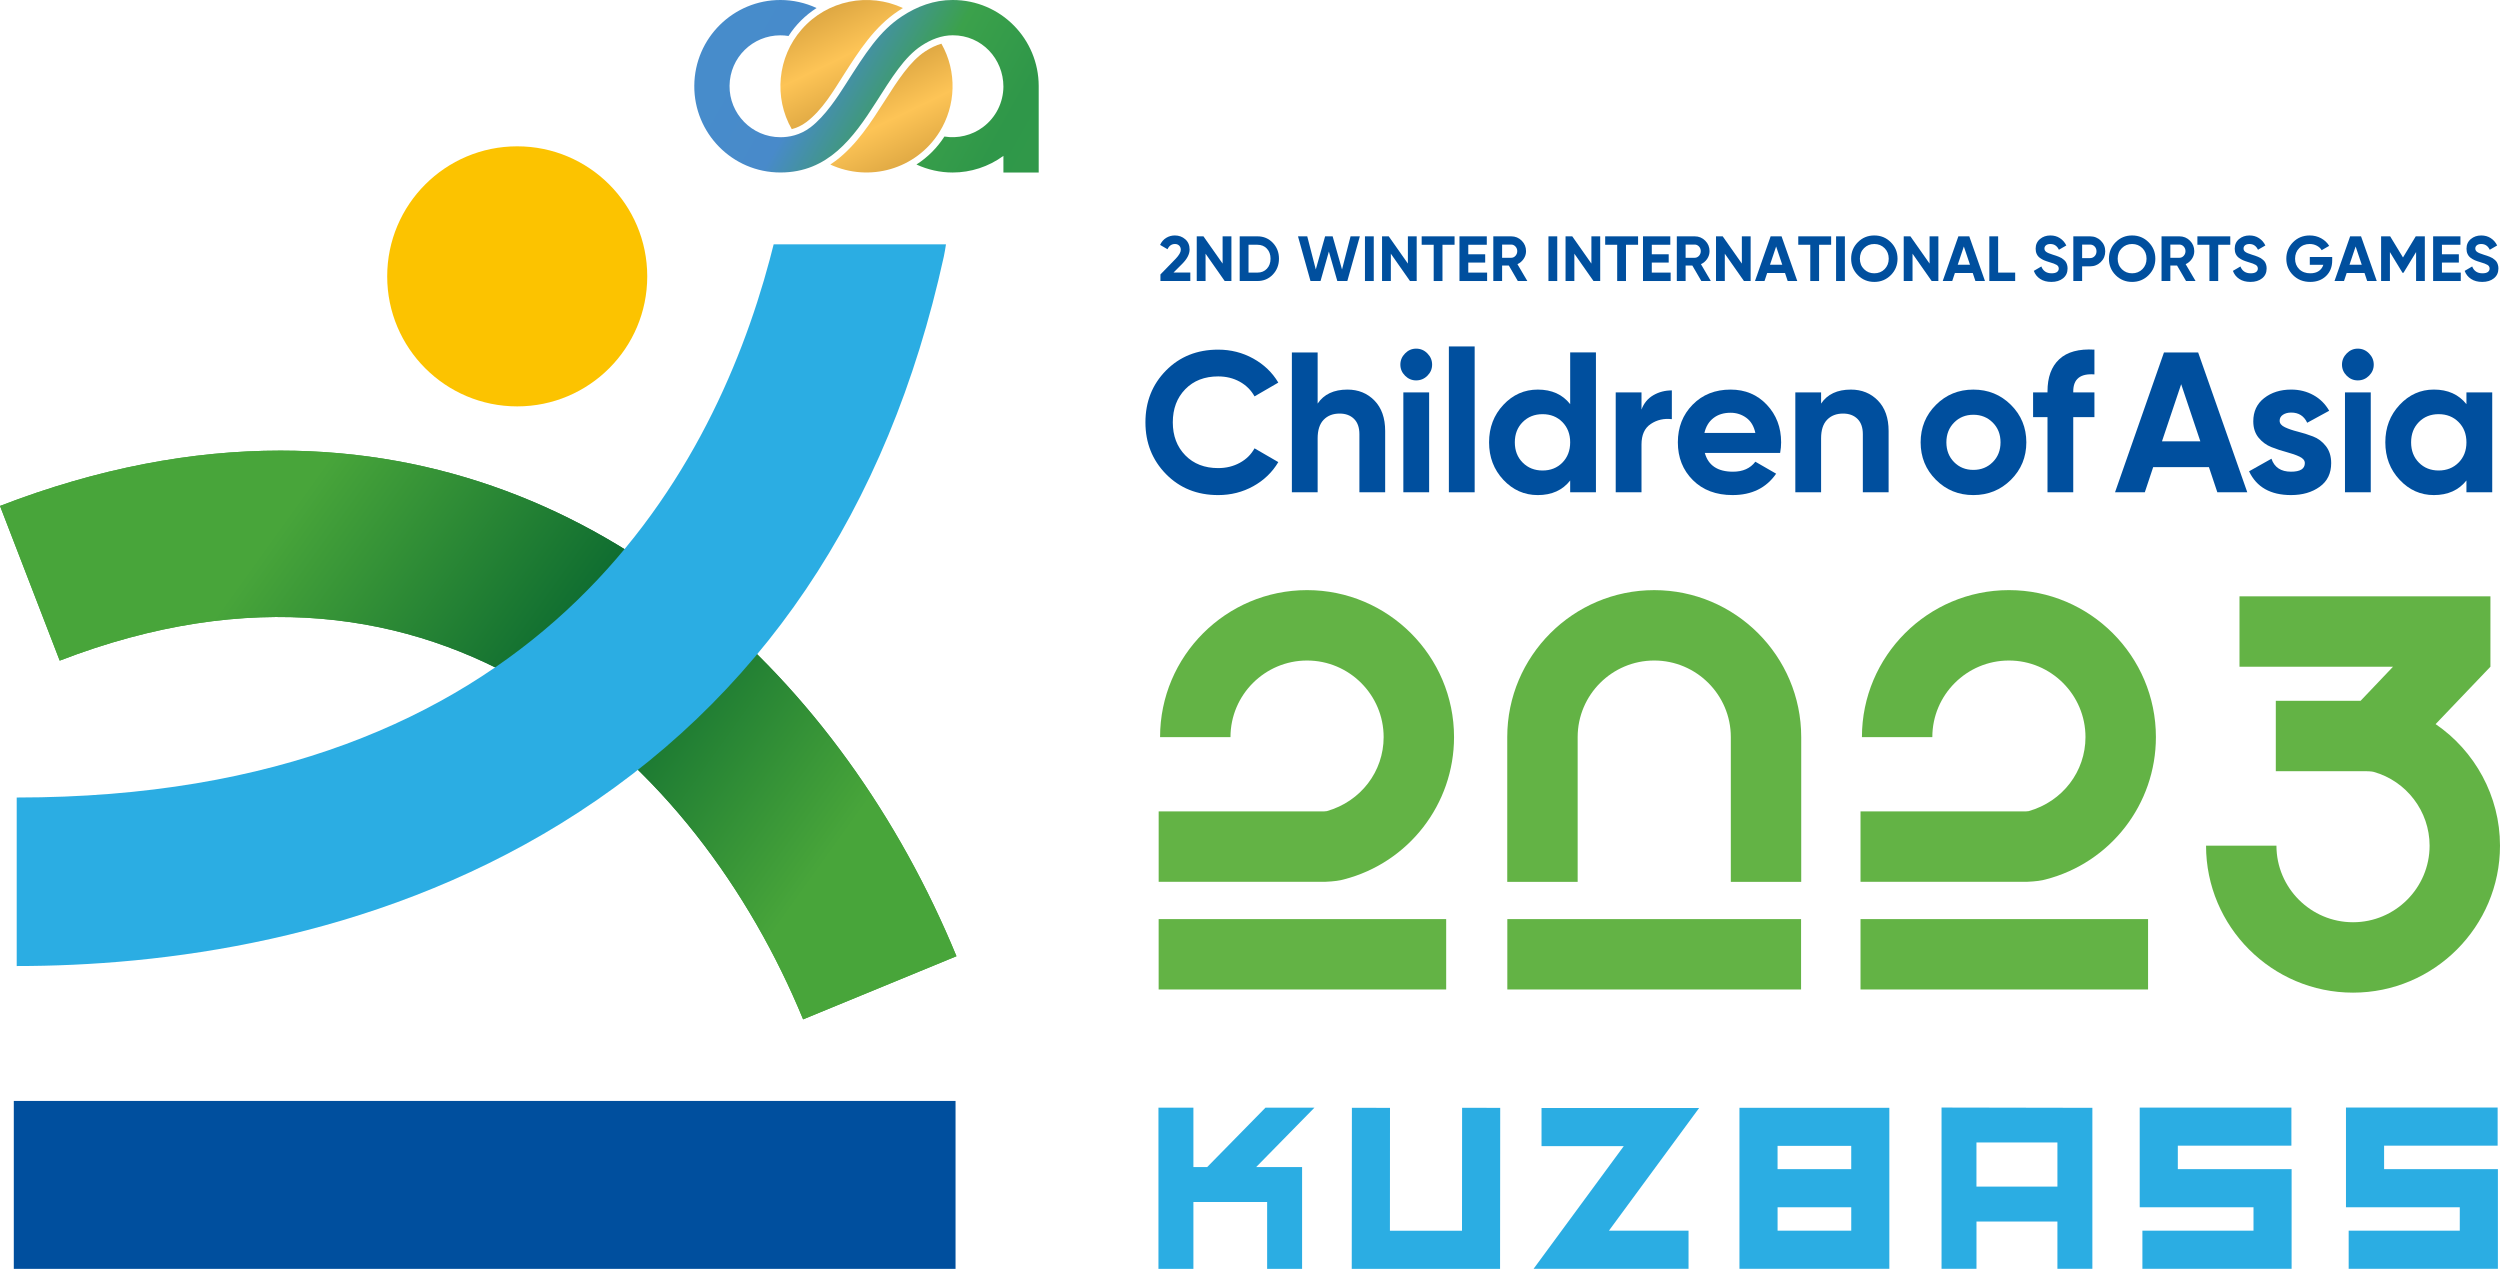 <?xml version="1.0" encoding="UTF-8"?> <!-- Creator: CorelDRAW 2020 (64-Bit) --> <svg xmlns="http://www.w3.org/2000/svg" xmlns:xlink="http://www.w3.org/1999/xlink" xmlns:xodm="http://www.corel.com/coreldraw/odm/2003" xml:space="preserve" width="285.586mm" height="144.95mm" style="shape-rendering:geometricPrecision; text-rendering:geometricPrecision; image-rendering:optimizeQuality; fill-rule:evenodd; clip-rule:evenodd" viewBox="0 0 42443.45 21542.35"> <defs> <style type="text/css"> <![CDATA[ .fil8 {fill:#FCC300;fill-rule:nonzero} .fil0 {fill:#004F9E;fill-rule:nonzero} .fil9 {fill:#2BADE3;fill-rule:nonzero} .fil1 {fill:#2BADE3;fill-rule:nonzero} .fil2 {fill:#63B345;fill-rule:nonzero} .fil6 {fill:url(#id0)} .fil7 {fill:url(#id1)} .fil4 {fill:url(#id2);fill-rule:nonzero} .fil5 {fill:url(#id3);fill-rule:nonzero} .fil3 {fill:url(#id4);fill-rule:nonzero} ]]> </style> <linearGradient id="id0" gradientUnits="userSpaceOnUse" x1="4480.86" y1="9299.12" x2="13294.1" y2="15626.61"> <stop offset="0" style="stop-opacity:1; stop-color:#46A43D"></stop> <stop offset="0.522" style="stop-opacity:1; stop-color:#176938"></stop> <stop offset="1" style="stop-opacity:1; stop-color:#46A43D"></stop> </linearGradient> <linearGradient id="id1" gradientUnits="userSpaceOnUse" x1="998.18" y1="14149.98" x2="9811.42" y2="20477.47"> <stop offset="0" style="stop-opacity:1; stop-color:#48A53A"></stop> <stop offset="0.522" style="stop-opacity:1; stop-color:#08662F"></stop> <stop offset="1" style="stop-opacity:1; stop-color:#48A53A"></stop> </linearGradient> <linearGradient id="id2" gradientUnits="userSpaceOnUse" x1="14019.24" y1="-474.76" x2="16391.64" y2="4438.84"> <stop offset="0" style="stop-opacity:1; stop-color:#9A6918"></stop> <stop offset="0.502" style="stop-opacity:1; stop-color:#FDC456"></stop> <stop offset="1" style="stop-opacity:1; stop-color:#9A6918"></stop> </linearGradient> <linearGradient id="id3" gradientUnits="userSpaceOnUse" x1="11210.67" y1="-497.34" x2="18363.23" y2="3511.64"> <stop offset="0" style="stop-opacity:1; stop-color:#468ECC"></stop> <stop offset="0.012" style="stop-opacity:1; stop-color:#468ECC"></stop> <stop offset="0.388" style="stop-opacity:1; stop-color:#488ACA"></stop> <stop offset="0.6" style="stop-opacity:1; stop-color:#3BA14B"></stop> <stop offset="0.78" style="stop-opacity:1; stop-color:#2F9749"></stop> <stop offset="1" style="stop-opacity:1; stop-color:#319A49"></stop> </linearGradient> <linearGradient id="id4" gradientUnits="userSpaceOnUse" xlink:href="#id2" x1="13051.85" y1="-1466.58" x2="15426.29" y2="3451.18"> </linearGradient> </defs> <g id="Слой_x0020_1">  <path class="fil0" d="M20681.15 8405.18c-357.38,0 -652.18,-118.79 -885.56,-356.3 -232.6,-237.49 -349.15,-530.12 -349.15,-878.41 0,-350.53 116.55,-644.01 349.15,-880.11 233.38,-236.42 528.18,-354.35 885.56,-354.35 214.71,0 413.04,50.22 595.11,150.82 181.84,100.67 324.18,236.96 425.94,408.69l-403.71 234.16c-58.7,-106.35 -142.66,-189.46 -250.96,-249.56 -108.91,-59.77 -230.66,-89.63 -366.39,-89.63 -230.67,0 -416.94,72.07 -558.12,216.89 -141.25,144.84 -211.99,332.43 -211.99,563.09 0,228.41 70.74,414.91 211.99,559.74 141.19,144.53 327.45,216.91 558.12,216.91 135.73,0 258.02,-29.86 367.71,-89.94 110.01,-59.79 192.8,-141.81 249.63,-245.74l403.71 233.93c-101.76,171.95 -243.33,308.32 -424.01,408.69 -181.06,100.6 -379.84,151.13 -597.05,151.13z"></path> <path class="fil0" d="M22875.56 6614.16c185.42,0 338.42,62.27 459.38,186.5 121.2,124.54 181.52,296.51 181.52,515.66l0 1041.36 -437.44 0 0 -987.1c0,-112.97 -30.72,-199.4 -91.59,-259.43 -61.1,-59.77 -142.33,-89.94 -244.11,-89.94 -113.19,0 -203.76,35.06 -271.15,105.27 -67.8,70.19 -102.09,175.31 -102.09,315.4l0 915.8 -437.44 0 0 -2374.24 437.44 0 0 868.29c106.13,-158.28 275.14,-237.57 505.48,-237.57z"></path> <path class="fil0" d="M24042.31 6458.2c-72.38,0 -135.18,-26.66 -188.12,-79.6 -53.18,-53.18 -79.76,-116 -79.76,-188.37 0,-72.38 26.59,-135.73 79.76,-189.77 52.94,-54.34 115.74,-81.47 188.12,-81.47 74.64,0 138.54,27.14 191.48,81.47 53.49,54.04 79.76,117.39 79.76,189.77 0,72.38 -26.28,135.2 -79.76,188.37 -52.94,52.94 -116.84,79.6 -191.48,79.6zm-217.21 203.46l437.77 0 0 1696.02 -437.77 0 0 -1696.02z"></path> <polygon class="fil0" points="24598.1,5881.66 25035.86,5881.66 25035.86,8357.68 24598.1,8357.68 "></polygon> <path class="fil0" d="M26657.48 5983.35l437.37 0 0 2374.24 -437.37 0 0 -199.95c-129.21,164.89 -312.44,247.69 -549.64,247.69 -228.49,0 -423.46,-86.67 -585.25,-259.73 -161.55,-173.07 -242.16,-385.06 -242.16,-636.01 0,-250.96 80.61,-462.96 242.16,-635.7 161.79,-173.36 356.76,-259.73 585.25,-259.73 237.2,0 420.43,82.87 549.64,247.38l0 -878.19zm-805.8 1870.71c89.41,89.41 201.82,133.88 337.32,133.88 136.05,0 247.69,-44.47 336.24,-133.88 87.77,-89.39 132.24,-203.99 132.24,-344.47 0,-140.09 -44.47,-254.76 -132.24,-344.17 -88.55,-89.17 -200.19,-133.86 -336.24,-133.86 -135.5,0 -247.91,44.69 -337.32,133.86 -89.41,89.41 -133.88,204.08 -133.88,344.17 0,140.47 44.47,255.07 133.88,344.47z"></path> <path class="fil0" d="M27868.31 6953.43c40.28,-108.61 108.06,-189.77 201.59,-244.03 94.08,-54.35 198.24,-81.49 313.69,-81.49l0 488.47c-133.25,-15.95 -252.58,11.19 -357.61,81.47 -105.58,69.88 -157.67,186.43 -157.67,349.37l0 810.46 -437.76 0 0 -1695.8 437.76 0 0 291.55z"></path> <path class="fil0" d="M28943.18 7689.33c58.69,212.78 218.07,318.98 478.34,318.98 167.3,0 294.01,-56.52 379.84,-169.56l352.72 203.22c-167.3,242.16 -413.89,363.14 -739.39,363.14 -280.03,0 -505.48,-84.74 -674.97,-254.54 -169.47,-169.47 -254.21,-383.11 -254.21,-640.9 0,-255.61 83.35,-468.39 250.87,-639.27 167.08,-170.88 382.11,-256.16 644.25,-256.16 248.79,0 453.94,85.83 615.73,257.79 161.55,171.97 242.47,384.51 242.47,637.63 0,56.52 -5.2,116.53 -16.79,179.67l-1278.85 0zm-6.85 -339.03l865.04 0c-24.72,-115.45 -76.49,-201.27 -154.39,-257.79 -77.91,-56.45 -166.77,-84.98 -266.35,-84.98 -117.38,0 -214.41,30.17 -291.22,90.18 -77.36,59.79 -128.11,143.98 -153.08,252.59z"></path> <path class="fil0" d="M31422.67 6614.16c185.34,0 338.42,62.27 459.62,186.5 120.96,124.54 181.29,296.51 181.29,515.66l0 1041.36 -437.44 0 0 -987.1c0,-112.97 -30.7,-199.4 -91.58,-259.43 -60.87,-59.77 -142.35,-89.94 -243.81,-89.94 -113.57,0 -204.07,35.06 -271.78,105.27 -67.8,70.19 -101.76,175.31 -101.76,315.4l0 915.8 -437.46 0 0 -1696.02 437.46 0 0 190.07c106.11,-158.28 274.81,-237.57 505.47,-237.57z"></path> <path class="fil0" d="M34140.46 8145.75c-174.23,173.05 -386.77,259.43 -637.96,259.43 -250.94,0 -462.95,-86.38 -635.69,-259.43 -173.05,-173.05 -259.5,-385.06 -259.5,-636.01 0,-250.94 86.45,-462.95 259.5,-636 172.74,-173.05 384.74,-259.43 635.69,-259.43 251.2,0 463.74,86.38 637.96,259.43 173.59,173.05 261.36,385.06 261.36,636 0,250.96 -87.77,462.96 -261.36,636.01zm-965.17 -300.31c87,88.31 196.15,132.15 327.21,132.15 131.08,0 241.09,-43.84 329.09,-132.15 88.31,-88.01 132.24,-199.95 132.24,-335.7 0,-135.73 -43.93,-247.6 -132.24,-335.69 -88,-88.31 -198,-132.48 -329.09,-132.48 -131.07,0 -240.21,44.17 -327.21,132.48 -86.91,88.09 -130.75,199.95 -130.75,335.69 0,135.75 43.84,247.69 130.75,335.7z"></path> <path class="fil0" d="M35557.93 6356.51c-239.44,-18.12 -359.55,77.91 -359.55,288.28l0 17.02 359.55 0 0 420.43 -359.55 0 0 1275.28 -437.15 0 0 -1275.28 -244.66 0 0 -420.43 244.66 0 0 -17.02c0,-239.69 66.31,-421.84 199.88,-546.07 133.56,-124.54 332.42,-178.57 596.82,-162.87l0 420.67z"></path> <path class="fil0" d="M37644.6 8357.68l-142.88 -427.28 -946.2 0 -142.11 427.28 -505.72 0 830.99 -2374.24 580.1 0 834.26 2374.24 -508.44 0zm-939.89 -864.96l651.32 0 -325.5 -970.06 -325.82 970.06z"></path> <path class="fil0" d="M38702.51 7143.42c0,45.24 29.62,82.02 89.96,110.25 59.46,28.3 132.7,53.25 218.53,74.62 85.9,21.39 171.73,48.51 257.56,81.47 86.38,32.58 159.38,87.46 219.15,164.27 60.03,77.04 89.65,173.07 89.65,288.51 0,174.14 -64.69,308.01 -194.99,401.76 -129.98,93.84 -292.38,140.95 -486.5,140.95 -348.05,0 -585.87,-134.65 -712.51,-403.71l380.08 -213.64c49.68,147.01 160.7,220.24 332.43,220.24 155.8,0 234.16,-48.51 234.16,-145.6 0,-45.25 -30.41,-82.02 -90.18,-110.25 -59.79,-28.3 -133.03,-53.8 -218.62,-76.57 -85.83,-22.47 -172.19,-50.69 -257.79,-84.74 -85.83,-33.74 -158.83,-87.46 -219.15,-160.92 -59.48,-73.55 -89.39,-165.68 -89.39,-276.46 0,-167.3 61.48,-298.99 184.87,-395.24 123.15,-96.01 276.21,-144.29 459.14,-144.29 138.23,0 263.55,31.33 376.5,93.53 113.04,62.27 202.45,150.91 268.21,266.04l-373.24 203.76c-54.02,-115.45 -144.52,-173.05 -271.47,-173.05 -56.28,0 -103.17,12.37 -140.47,37.32 -37.56,24.95 -55.91,58.69 -55.91,101.76z"></path> <path class="fil0" d="M40028.8 6458.2c-72.38,0 -135.2,-26.66 -188.14,-79.6 -53.18,-53.18 -79.84,-116 -79.84,-188.37 0,-72.38 26.66,-135.73 79.84,-189.77 52.94,-54.34 115.76,-81.47 188.14,-81.47 74.64,0 138.53,27.14 191.39,81.47 53.49,54.04 79.85,117.39 79.85,189.77 0,72.38 -26.36,135.2 -79.85,188.37 -52.86,52.94 -116.75,79.6 -191.39,79.6zm-217.22 203.46l437.7 0 0 1696.02 -437.7 0 0 -1696.02z"></path> <path class="fil0" d="M41873.62 6661.73l437.92 0 0 1695.71 -437.92 0 0 -199.95c-131.16,164.89 -315.4,247.69 -552.67,247.69 -226.23,0 -420.12,-86.69 -581.66,-259.74 -161.86,-172.74 -242.71,-384.74 -242.71,-635.7 0,-250.94 80.85,-462.95 242.71,-636 161.55,-173.05 355.44,-259.74 581.66,-259.74 237.27,0 421.51,82.8 552.67,247.69l0 -199.95zm-807.19 1192.18c88.07,89.41 199.95,133.88 335.69,133.88 135.81,0 248.46,-44.47 337.94,-133.88 89.1,-89.41 133.56,-204.07 133.56,-344.17 0,-140.4 -44.47,-255.06 -133.56,-344.47 -89.48,-89.17 -202.14,-133.88 -337.94,-133.88 -135.73,0 -247.61,44.7 -335.69,133.88 -88.32,89.41 -132.17,204.07 -132.17,344.47 0,140.1 43.84,254.76 132.17,344.17z"></path> <path class="fil0" d="M19701.13 4770.96l0 -111.55 259.19 -266.58c57.53,-60.64 86.6,-111.4 86.6,-151.68 0,-29.62 -9.32,-53.49 -27.67,-71.59 -18.34,-18.12 -42.52,-27.14 -71.29,-27.14 -57.05,0 -99.04,29.62 -126.71,88.86l-125.87 -73.55c24.09,-52.08 58.15,-91.89 103.08,-119.25 45.02,-27.44 94.08,-41.2 147.56,-41.2 68.87,0 127.26,21.45 176.62,64.52 49.13,43 73.77,100.91 73.77,173.84 0,78.75 -41.97,159.6 -124.54,242.71l-148.63 148.65 285.23 0 0 143.97 -507.34 0z"></path> <polygon class="fil0" points="20756.63,4012.36 20906.13,4012.36 20906.13,4770.96 20792,4770.96 20467.27,4307.24 20467.27,4770.96 20317.54,4770.96 20317.54,4012.36 20431.35,4012.36 20756.63,4475.07 "></polygon> <path class="fil0" d="M21348.25 4012.28c103.93,0 190.93,36.78 260.59,109.7 69.66,73 104.72,162.95 104.72,269.92 0,106.66 -35.06,196.61 -104.72,269.85 -69.66,72.93 -156.66,109.15 -260.59,109.15l-301.41 0 0 -758.61 301.41 0zm0 615.73c65.6,0 119.33,-21.94 160.23,-65.54 41.35,-43.62 61.96,-100.67 61.96,-170.57 0,-70.28 -20.61,-127.02 -61.96,-170.88 -40.9,-43.6 -94.63,-65.53 -160.23,-65.53l-151.61 0 0 472.52 151.61 0z"></path> <polygon class="fil0" points="22248.73,4770.96 22036.42,4012.44 22193.61,4012.44 22338.68,4574.9 22496.88,4012.44 22624.69,4012.44 22784.06,4574.9 22929.12,4012.44 23086.56,4012.44 22874,4770.96 22703.98,4770.96 22560.79,4270.23 22419.07,4770.96 "></polygon> <polygon class="fil0" points="23173.39,4012.36 23322.82,4012.36 23322.82,4770.96 23173.39,4770.96 "></polygon> <polygon class="fil0" points="23902.31,4012.36 24051.72,4012.36 24051.72,4770.96 23937.9,4770.96 23612.95,4307.24 23612.95,4770.96 23463.45,4770.96 23463.45,4012.36 23577.27,4012.36 23902.31,4475.07 "></polygon> <polygon class="fil0" points="24694.66,4012.36 24694.66,4155.56 24489.49,4155.56 24489.49,4770.96 24340.3,4770.96 24340.3,4155.56 24136.24,4155.56 24136.24,4012.36 "></polygon> <polygon class="fil0" points="24927.57,4628 25247.32,4628 25247.32,4770.89 24778.06,4770.89 24778.06,4012.28 25241.87,4012.28 25241.87,4155.48 24927.57,4155.48 24927.57,4317.03 25214.67,4317.03 25214.67,4457.75 24927.57,4457.75 "></polygon> <path class="fil0" d="M25768.5 4770.89l-152.77 -263.23 -113.81 0 0 263.23 -149.42 0 0 -758.61 303.27 0c69.97,0 129.76,24.73 178.8,73.77 49.13,49.13 73.55,108.37 73.55,177.72 0,47.2 -13.14,90.58 -40.35,130.62 -26.28,40.02 -61.65,70.43 -105.8,90.48l168.07 286.02 -161.55 0zm-266.58 -618.67l0 224.28 153.85 0c28.3,0 52.4,-10.95 72.69,-32.87 20.06,-22.23 30.48,-48.51 30.48,-79.85 0,-30.93 -10.42,-57.29 -30.48,-78.98 -20.29,-21.61 -44.39,-32.58 -72.69,-32.58l-153.85 0z"></path> <polygon class="fil0" points="26288.67,4012.36 26438.09,4012.36 26438.09,4770.96 26288.67,4770.96 "></polygon> <polygon class="fil0" points="27017.82,4012.36 27167.24,4012.36 27167.24,4770.96 27053.41,4770.96 26728.46,4307.24 26728.46,4770.96 26578.96,4770.96 26578.96,4012.36 26692.78,4012.36 27017.82,4475.07 "></polygon> <polygon class="fil0" points="27810.17,4012.36 27810.17,4155.56 27605,4155.56 27605,4770.96 27455.58,4770.96 27455.58,4155.56 27251.82,4155.56 27251.82,4012.36 "></polygon> <polygon class="fil0" points="28043.08,4628 28363.06,4628 28363.06,4770.89 27893.81,4770.89 27893.81,4012.28 28357.31,4012.28 28357.31,4155.48 28043.08,4155.48 28043.08,4317.03 28330.18,4317.03 28330.18,4457.75 28043.08,4457.75 "></polygon> <path class="fil0" d="M28884.16 4770.89l-153.06 -263.23 -113.81 0 0 263.23 -149.42 0 0 -758.61 303.58 0c69.95,0 129.74,24.73 178.57,73.77 49.37,49.13 73.46,108.37 73.46,177.72 0,47.2 -13.14,90.58 -40.04,130.62 -26.35,40.02 -61.72,70.43 -105.88,90.48l167.84 286.02 -161.24 0zm-266.87 -618.67l0 224.28 154.16 0c27.98,0 52.08,-10.95 72.69,-32.87 19.97,-22.23 30.39,-48.51 30.39,-79.85 0,-30.93 -10.42,-57.29 -30.39,-78.98 -20.61,-21.61 -44.7,-32.58 -72.69,-32.58l-154.16 0z"></path> <polygon class="fil0" points="29572.1,4012.36 29721.3,4012.36 29721.3,4770.96 29607.71,4770.96 29282.75,4307.24 29282.75,4770.96 29133.24,4770.96 29133.24,4012.36 29247.07,4012.36 29572.1,4475.07 "></polygon> <path class="fil0" d="M30350.22 4771.05l-45.48 -136.6 -302.5 0 -45.55 136.6 -161.55 0 265.8 -758.61 185.33 0 266.58 758.61 -162.63 0zm-300.31 -276.46l208.19 0 -103.93 -309.87 -104.26 309.87z"></path> <polygon class="fil0" points="31088.07,4012.36 31088.07,4155.56 30883.23,4155.56 30883.23,4770.96 30733.81,4770.96 30733.81,4155.56 30529.96,4155.56 30529.96,4012.36 "></polygon> <polygon class="fil0" points="31171.8,4012.36 31321.22,4012.36 31321.22,4770.96 31171.8,4770.96 "></polygon> <path class="fil0" d="M32100.27 4672.08c-76.57,75.94 -169.47,114.12 -279.48,114.12 -110.01,0 -203.22,-38.18 -278.94,-114.12 -76.26,-76.51 -114.35,-169.72 -114.35,-280.27 0,-110.56 38.09,-204.07 114.35,-280.03 75.72,-76.27 168.93,-114.36 278.94,-114.36 110.01,0 202.91,38.09 279.48,114.36 76.51,75.96 114.91,169.47 114.91,280.03 0,110.54 -38.4,203.76 -114.91,280.27zm-453.93 -102c46.95,46.64 105.03,69.88 174.45,69.88 69.11,0 127.5,-23.24 174.45,-69.88 46.58,-46.65 70.45,-106.13 70.45,-178.27 0,-72.38 -23.87,-131.93 -70.45,-178.8 -46.95,-46.96 -105.34,-70.52 -174.45,-70.52 -69.42,0 -127.5,23.56 -174.45,70.52 -46.87,46.87 -70.43,106.43 -70.43,178.8 0,72.14 23.56,131.62 70.43,178.27z"></path> <polygon class="fil0" points="32759.14,4012.36 32908.56,4012.36 32908.56,4770.96 32794.75,4770.96 32469.78,4307.24 32469.78,4770.96 32320.28,4770.96 32320.28,4012.36 32433.87,4012.36 32759.14,4475.07 "></polygon> <path class="fil0" d="M33537.41 4771.05l-45.55 -136.6 -302.74 0 -45.24 136.6 -161.55 0 265.72 -758.61 185.1 0 266.58 758.61 -162.32 0zm-300.31 -276.46l208.19 0 -104.24 -309.87 -103.94 309.87z"></path> <polygon class="fil0" points="33923.09,4628 34212.45,4628 34212.45,4770.89 33773.6,4770.89 33773.6,4012.28 33923.09,4012.28 "></polygon> <path class="fil0" d="M34826.77 4786.21c-74.87,0 -138.23,-16.72 -189.53,-50.46 -51.32,-33.51 -87.46,-79.3 -108.3,-137.15l127.81 -74.62c29.62,77.34 87.69,115.98 174.37,115.98 41.66,0 72.69,-7.61 92.2,-22.69 19.42,-15.08 29.07,-34.29 29.07,-57.6 0,-26.59 -11.82,-47.42 -35.68,-62.27 -23.87,-14.77 -66.63,-31.03 -127.81,-48.29 -33.97,-10.11 -62.81,-19.97 -86.36,-30.15 -23.33,-10.12 -46.96,-23.87 -70.21,-40.59 -23.63,-17.03 -41.2,-38.64 -53.49,-64.75 -12.66,-25.74 -18.65,-56.21 -18.65,-91.04 0,-68.57 24.4,-123.15 73.22,-163.96 48.82,-40.9 107.53,-61.19 176.32,-61.19 61.19,0 114.91,14.77 161.55,44.94 46.65,29.93 83.11,71.59 109.46,125.08l-125.94 72.69c-30.7,-65.3 -78.99,-97.64 -145.07,-97.64 -31.25,0 -55.97,7.15 -73.22,21.15 -18.12,14 -27.14,32.34 -27.14,54.81 0,23.87 10.11,43.07 30.39,57.92 19.51,14.77 58.15,30.94 114.12,48.27 23.33,7.07 40.59,12.83 52.64,16.72 11.82,4.12 27.98,10.11 48.82,18.35 20.29,8.47 36.22,16.17 47.74,23.32 10.95,7.39 23.63,17.02 38.17,29.31 14.46,12.37 25.5,24.95 33.11,37.85 7.7,13.23 14,28.85 19.51,47.2 5.45,18.34 7.94,38.4 7.94,60.32 0,69.97 -25.19,125.63 -75.96,166.75 -50.99,41.12 -117.39,61.74 -199.09,61.74z"></path> <path class="fil0" d="M35482.36 4012.28c73.24,0 134.43,24.73 184.33,73.77 49.91,49.37 74.64,109.47 74.64,180.99 0,71.6 -24.73,131.93 -74.64,181.06 -49.91,49.06 -111.09,73.77 -184.33,73.77l-133.24 0 0 249.01 -149.51 0 0 -758.61 282.75 0zm0 369.75c31.88,0 58.15,-11.04 79.3,-33.2 20.84,-22 31.25,-49.13 31.25,-81.78 0,-33.11 -10.42,-60.56 -31.25,-82.25 -21.15,-21.7 -47.42,-32.65 -79.3,-32.65l-133.24 0 0 229.88 133.24 0z"></path> <path class="fil0" d="M36477 4672.08c-76.51,75.94 -169.48,114.12 -279.49,114.12 -110.01,0 -202.98,-38.18 -278.94,-114.12 -76.18,-76.51 -114.35,-169.72 -114.35,-280.27 0,-110.56 38.17,-204.07 114.35,-280.03 75.96,-76.27 168.93,-114.36 278.94,-114.36 110.01,0 202.98,38.09 279.49,114.36 76.81,75.96 114.9,169.47 114.9,280.03 0,110.54 -38.09,203.76 -114.9,280.27zm-453.94 -102c46.95,46.64 105.03,69.88 174.45,69.88 69.42,0 127.5,-23.24 174.69,-69.88 46.87,-46.65 70.52,-106.13 70.52,-178.27 0,-72.38 -23.65,-131.93 -70.52,-178.8 -47.19,-46.96 -105.27,-70.52 -174.69,-70.52 -69.42,0 -127.5,23.56 -174.45,70.52 -46.87,46.87 -70.43,106.43 -70.43,178.8 0,72.14 23.56,131.62 70.43,178.27z"></path> <path class="fil0" d="M37113.31 4770.89l-152.77 -263.23 -113.81 0 0 263.23 -149.42 0 0 -758.61 303.27 0c69.97,0 129.76,24.73 178.8,73.77 49.13,49.13 73.55,108.37 73.55,177.72 0,47.2 -13.14,90.58 -40.04,130.62 -26.59,40.02 -61.96,70.43 -106.11,90.48l168.07 286.02 -161.55 0zm-266.58 -618.67l0 224.28 153.85 0c28.3,0 52.4,-10.95 72.69,-32.87 20.06,-22.23 30.48,-48.51 30.48,-79.85 0,-30.93 -10.42,-57.29 -30.48,-78.98 -20.29,-21.61 -44.39,-32.58 -72.69,-32.58l-153.85 0z"></path> <polygon class="fil0" points="37864.3,4012.36 37864.3,4155.56 37659.46,4155.56 37659.46,4770.96 37510.04,4770.96 37510.04,4155.56 37306.19,4155.56 37306.19,4012.36 "></polygon> <path class="fil0" d="M38206.76 4786.21c-75.19,0 -138.23,-16.72 -189.55,-50.46 -51.3,-33.51 -87.45,-79.3 -108.28,-137.15l127.8 -74.62c29.62,77.34 87.7,115.98 174.37,115.98 41.67,0 72.47,-7.61 92.2,-22.69 19.44,-15.08 29.08,-34.29 29.08,-57.6 0,-26.59 -11.82,-47.42 -35.68,-62.27 -23.87,-14.77 -66.63,-31.03 -128.12,-48.29 -33.66,-10.11 -62.73,-19.97 -86.07,-30.15 -23.32,-10.12 -47.19,-23.87 -70.19,-40.59 -23.63,-17.03 -41.43,-38.64 -54.04,-64.75 -12.13,-25.74 -18.41,-56.21 -18.41,-91.04 0,-68.57 24.72,-123.15 73.22,-163.96 49.13,-40.9 107.84,-61.19 176.4,-61.19 61.42,0 114.91,14.77 161.47,44.94 46.96,29.93 83.42,71.59 109.15,125.08l-125.55 72.69c-30.7,-65.3 -78.75,-97.64 -145.07,-97.64 -31.02,0 -55.97,7.15 -73.54,21.15 -17.8,14 -26.36,32.34 -26.36,54.81 0,23.87 9.65,43.07 29.93,57.92 19.75,14.77 58.15,30.94 114.36,48.27 23.02,7.07 40.59,12.83 52.64,16.72 11.58,4.12 27.98,10.11 48.27,18.35 20.84,8.47 36.77,16.17 48.05,23.32 11.19,7.39 23.87,17.02 38.4,29.31 14.53,12.37 25.5,24.95 33.11,37.85 7.46,13.23 14,28.85 19.51,47.2 5.44,18.34 7.7,38.4 7.7,60.32 0,69.97 -24.95,125.63 -76.03,166.75 -50.68,41.12 -117.3,61.74 -198.78,61.74z"></path> <path class="fil0" d="M39594.68 4363.52l0 58.47c0,108.6 -34.29,196.37 -103.71,263.55 -69.42,66.92 -158.83,100.67 -268.76,100.67 -117.38,0 -214.49,-38.18 -290.98,-114.12 -77.36,-76.51 -115.45,-169.48 -115.45,-279.18 0,-110.54 38.09,-204.07 114.36,-280.8 75.94,-76.58 170.55,-114.67 282.97,-114.67 71.07,0 135.82,15.95 193.98,47.97 58.93,32.41 104.17,75.17 136.51,128.66l-127.49 73.46c-18.12,-30.94 -45.25,-56.21 -81.71,-75.65 -36.77,-19.74 -77.12,-29.38 -122.37,-29.38 -71.83,0 -131.62,23.56 -177.72,71.05 -46.87,47.19 -69.88,106.98 -69.88,179.35 0,71.6 23.56,130.53 70.43,177.18 47.5,46.64 110.01,69.88 188.45,69.88 57.29,0 105.56,-12.83 143.12,-38.33 38.4,-25.8 63.91,-60.95 77.89,-105.88l-229.79 0 0 -132.24 380.15 0z"></path> <path class="fil0" d="M40188.71 4771.05l-45.55 -136.6 -302.5 0 -45.57 136.6 -161.24 0 265.49 -758.61 185.1 0 266.89 758.61 -162.63 0zm-300.31 -276.46l208.11 0 -104.18 -309.87 -103.93 309.87z"></path> <polygon class="fil0" points="41167.32,4012.36 41167.32,4770.96 41018.91,4770.96 41018.91,4278.94 40805.05,4631.11 40788.02,4631.11 40574.61,4280.03 40574.61,4770.96 40424.9,4770.96 40424.9,4012.36 40578.75,4012.36 40796.5,4371.13 41013.16,4012.36 "></polygon> <polygon class="fil0" points="41457.62,4628 41777.45,4628 41777.45,4770.89 41308.2,4770.89 41308.2,4012.28 41771.93,4012.28 41771.93,4155.48 41457.62,4155.48 41457.62,4317.03 41744.79,4317.03 41744.79,4457.75 41457.62,4457.75 "></polygon> <path class="fil0" d="M42141.43 4786.21c-75.17,0 -138.22,-16.72 -189.22,-50.46 -51.62,-33.51 -87.77,-79.3 -108.6,-137.15l127.8 -74.62c29.62,77.34 87.7,115.98 174.37,115.98 41.67,0 72.69,-7.61 92.44,-22.69 19.2,-15.08 28.85,-34.29 28.85,-57.6 0,-26.59 -11.83,-47.42 -35.68,-62.27 -23.87,-14.77 -66.63,-31.03 -127.81,-48.29 -33.97,-10.11 -62.82,-19.97 -86.38,-30.15 -23.32,-10.12 -46.95,-23.87 -70.19,-40.59 -23.65,-17.03 -41.43,-38.64 -53.49,-64.75 -12.68,-25.74 -18.67,-56.21 -18.67,-91.04 0,-68.57 24.42,-123.15 73.24,-163.96 49.06,-40.9 107.51,-61.19 176.08,-61.19 61.42,0 115.13,14.77 161.79,44.94 46.64,29.93 83.11,71.59 109.46,125.08l-125.94 72.69c-30.7,-65.3 -78.99,-97.64 -145.3,-97.64 -31.02,0 -55.75,7.15 -73,21.15 -18.12,14 -26.9,32.34 -26.9,54.81 0,23.87 9.65,43.07 30.17,57.92 19.51,14.77 58.15,30.94 114.12,48.27 23.01,7.07 40.59,12.83 52.63,16.72 11.82,4.12 27.98,10.11 48.82,18.35 20.3,8.47 36.23,16.17 47.74,23.32 10.97,7.39 23.63,17.02 38.18,29.31 14.46,12.37 25.49,24.95 33.11,37.85 7.7,13.23 14,28.85 19.51,47.2 5.44,18.34 7.94,38.4 7.94,60.32 0,69.97 -25.19,125.63 -75.96,166.75 -51.01,41.12 -117.39,61.74 -199.1,61.74z"></path> <path class="fil1" d="M32962.36 18803.26l0 2738.23 593.24 0 0 -802.53 1374.01 0 0 802.53 593.49 0 0 -2733.56 -2560.75 -4.67zm1967.25 1342.53l-1374.55 0 0 -749.28 1374.55 0 0 749.28z"></path> <polygon class="fil1" points="21484.06,18805.91 20495.11,19813.53 20260.87,19813.53 20260.87,18805.91 19667.39,18805.91 19667.39,21541.58 20260.87,21541.58 20260.87,20406.77 21512.59,20406.77 21512.59,21541.58 22106.07,21541.58 22106.07,19813.53 21326.41,19813.53 22315.36,18805.91 "></polygon> <polygon class="fil1" points="24820.91,20894.99 23597.24,20894.99 23598.56,18808.46 22951.6,18807.61 22949.11,21542.27 25467.09,21542.27 25469.58,18808.46 24822.62,18807.61 "></polygon> <polygon class="fil1" points="26171.05,18810.88 26171.05,19458.16 27567.53,19458.16 26035.85,21541.41 28667.03,21541.41 28667.03,20894.13 27314.94,20894.13 28846.69,18810.88 "></polygon> <path class="fil1" d="M29531.22 21541.26l2544.8 0 0 -2733.26 -2544.8 0 0 2733.26zm1897.83 -1692.46l-1250.63 0 0 -395.24 1250.63 0 0 395.24zm-1250.31 647.2l1250.55 0 0 397.97 -1250.55 0 0 -397.97z"></path> <polygon class="fil1" points="40475.81,19848.81 40475.81,19450.85 42403.5,19450.85 42403.5,18803.65 39828.53,18803.65 39828.53,20496.09 41760.65,20496.09 41760.65,20893.75 39874.32,20893.75 39874.32,21540.95 42407.93,21540.95 42407.93,19848.81 "></polygon> <polygon class="fil1" points="36973.76,19451 38902.07,19451 38902.07,18803.81 36326.57,18803.81 36326.57,20496.25 38258.69,20496.25 38258.69,20893.89 36372.36,20893.89 36372.36,21541.1 38905.66,21541.1 38905.66,19848.97 36973.76,19848.97 "></polygon> <polygon class="fil2" points="24552.31,16798.76 19670.81,16798.76 19670.81,15603.85 24552.31,15603.85 "></polygon> <path class="fil2" d="M19671.12 14970.65l0 -1194.89 2803.68 0c0.55,-0.31 26.36,-1.71 50.23,-4.67 579.26,-164.34 965.64,-674.42 965.64,-1256.93 0,-716.94 -583.3,-1300.24 -1300.24,-1300.24 -716.62,0 -1300.01,583.3 -1300.01,1300.24l-1195.43 0c0,-1375.96 1119.25,-2495.44 2495.44,-2495.44 1375.96,0 2495.43,1119.49 2495.43,2495.44 0,1138.14 -769.25,2131.76 -1869.85,2415.92 -61.19,18.89 -173.6,34.82 -311.59,40.34l-2833.3 0.24zm2850.33 -1198.79c-10.66,2.18 -19.44,5.22 -27.44,7.16 9.32,-1.95 18.1,-4.67 27.44,-7.16z"></path> <polygon class="fil2" points="30577.46,16798.76 25590.4,16798.76 25590.4,15603.85 30577.46,15603.85 "></polygon> <path class="fil2" d="M30580.03 14971.42l-1195.21 0 0 -2457.34c0,-716.86 -583.3,-1300.25 -1300.55,-1300.25 -716.62,0 -1299.69,583.39 -1299.69,1300.25l0 2457.34 -1195.44 0 0 -2457.34c0,-1375.88 1119.25,-2495.15 2495.13,-2495.15 1375.96,0 2495.75,1119.26 2495.75,2495.15l0 2457.34z"></path> <polygon class="fil2" points="36468.52,16798.76 31586.72,16798.76 31586.72,15603.85 36468.52,15603.85 "></polygon> <path class="fil2" d="M41350.26 12293.52l930.8 -974.42 0 -1195.21 -4260.26 0 0 1195.21 2606.54 0 -550.19 578.17 -1439.85 0 0 1195.21 1520.79 0c41.36,0 111.33,4.12 139.85,12.05 555.39,154.7 950.33,667.8 950.33,1252.5 0,716.94 -583.37,1300.31 -1300.01,1300.31 -717.16,0 -1300.22,-583.37 -1300.22,-1300.31l-1195.21 0c0,1375.96 1119.49,2495.52 2495.43,2495.52 1375.96,0 2495.22,-1119.56 2495.22,-2495.52 0,-843.04 -427.9,-1608.8 -1093.21,-2063.51z"></path> <path class="fil2" d="M31586.79 14970.65l0 -1194.89 2803.99 0c0.31,-0.31 26.68,-1.71 49.92,-4.67 579.02,-164.34 965.4,-674.42 965.4,-1256.93 0,-716.94 -583.06,-1300.24 -1299.92,-1300.24 -716.7,0 -1300.31,583.3 -1300.31,1300.24l-1195.21 0c0,-1375.96 1119.56,-2495.44 2495.52,-2495.44 1376.18,0 2495.44,1119.49 2495.44,2495.44 0,1138.14 -769.03,2131.76 -1869.94,2415.92 -61.1,18.89 -173.82,34.82 -311.5,40.34l-2833.39 0.24zm2850.4 -1198.79c-10.18,2.18 -19.51,5.22 -27.75,7.16 9.65,-1.95 18.65,-4.67 27.75,-7.16z"></path> <g id="_2897388596480"> <g> <g> <path class="fil3" d="M15329.22 136.6c-25.59,15.31 -51.11,31.34 -76.52,48.08 -406.56,267.6 -671.8,683.16 -928.06,1084.69 -180.36,282.75 -361.49,595.71 -632.97,802.04 -83.32,63.4 -169.87,100.35 -249.84,121.09 -307.3,-535.4 -243.59,-1222.73 168.73,-1693.54 435.2,-497 1138.55,-632.46 1718.67,-362.36z"></path> <path class="fil4" d="M15982.74 741.76c-90.51,25.89 -182.95,69.81 -276.45,131.36 -259.47,170.61 -466.32,494.66 -685.41,837.93 -235.2,368.49 -477.17,747.98 -829.9,1016.31 -30.6,23.26 -62.12,45.34 -94.45,66.17 658.71,303.76 1455.33,83.76 1852.49,-551.14 280,-447.61 302.87,-1026.24 33.72,-1500.63z"></path> </g> <path class="fil5" d="M13247.56 0c-792.18,0 -1454.84,640.32 -1460.4,1456.14 -5.42,797.62 638.15,1472.28 1463.05,1472.28 808.52,0 1236.14,-587.37 1621.15,-1190.41 267.77,-419.42 481.54,-769.98 772.46,-961.58 159.79,-105.24 340.05,-177.54 531.53,-177.54 494.29,0 859.97,400.66 859.97,873.11 -2.39,262.06 -122.85,519.9 -348.72,687.64 -186.22,138.44 -424.57,195.72 -653.03,158.52 -121.73,190.2 -284.37,353.3 -474.73,474.73 192.05,88.95 402.58,136.03 614.2,136.03 308.84,0 611.05,-98.52 862.29,-282.41l0 282.41 599.14 0 0 -1467.49c0,-794.55 -638.79,-1461.43 -1461.75,-1461.43 -315.68,0 -603.18,107.99 -858.3,276.07 -386.5,254.66 -615.43,619.01 -970.58,1175.22 -112.61,176.32 -332.27,518.95 -583.49,710.2 -180.17,137.1 -372.25,168.28 -510.12,168.28 -489.03,0 -869.76,-402.83 -864.44,-873.64 5.45,-483.25 395.44,-856.18 861.8,-856.18 46.8,0 93.53,3.58 139.75,11.09 122.27,-190.72 285.78,-352.58 476.31,-474.72 -192.85,-89.57 -403.53,-136.33 -616.05,-136.33z"></path> </g> <polygon class="fil0" points="234.22,21542.35 16222.64,21542.35 16222.64,18691.35 234.22,18691.35 "></polygon> <path class="fil6" d="M-0.01 8589.27l1013.59 2626.58c6441.45,-2485.32 10825.41,1726.41 12621.12,6090.13l2603.43 -1071.81c-1930.96,-4691.21 -6028.72,-8584.07 -11476.3,-8584.07 -1491.73,0 -3084.78,291.69 -4761.85,939.17z"></path> <path class="fil7" d="M-0.01 8589.27l1013.59 2626.58c6441.45,-2485.32 10825.41,1726.41 12621.12,6090.13l2603.43 -1071.81c-1930.96,-4691.21 -6028.72,-8584.07 -11476.3,-8584.07 -1491.73,0 -3084.78,291.69 -4761.85,939.17z"></path> <path class="fil8" d="M10988.47 4691.94c0,1219.1 -988.29,2207.46 -2207.69,2207.46 -1218.87,0 -2207.24,-988.36 -2207.24,-2207.46 0,-1219.16 988.37,-2207.76 2207.24,-2207.76 1219.4,0 2207.69,988.6 2207.69,2207.76z"></path> <path class="fil9" d="M13134.52 4148.08c-0.52,2.6 -1.11,5.2 -1.86,7.88 -20.78,83.23 -42.28,167.26 -65.12,252.32 -992.83,3714.61 -3955.7,9131.51 -12783.96,9131.51l0 2861.03c2423.53,0 5994.03,-420.38 9241.07,-2421.45 3367.23,-2075.42 5553.41,-5312.41 6498.67,-9622.08 6.03,-27 35.95,-188.23 36.77,-209.21l-2925.56 0z"></path> </g> </g> </svg> 